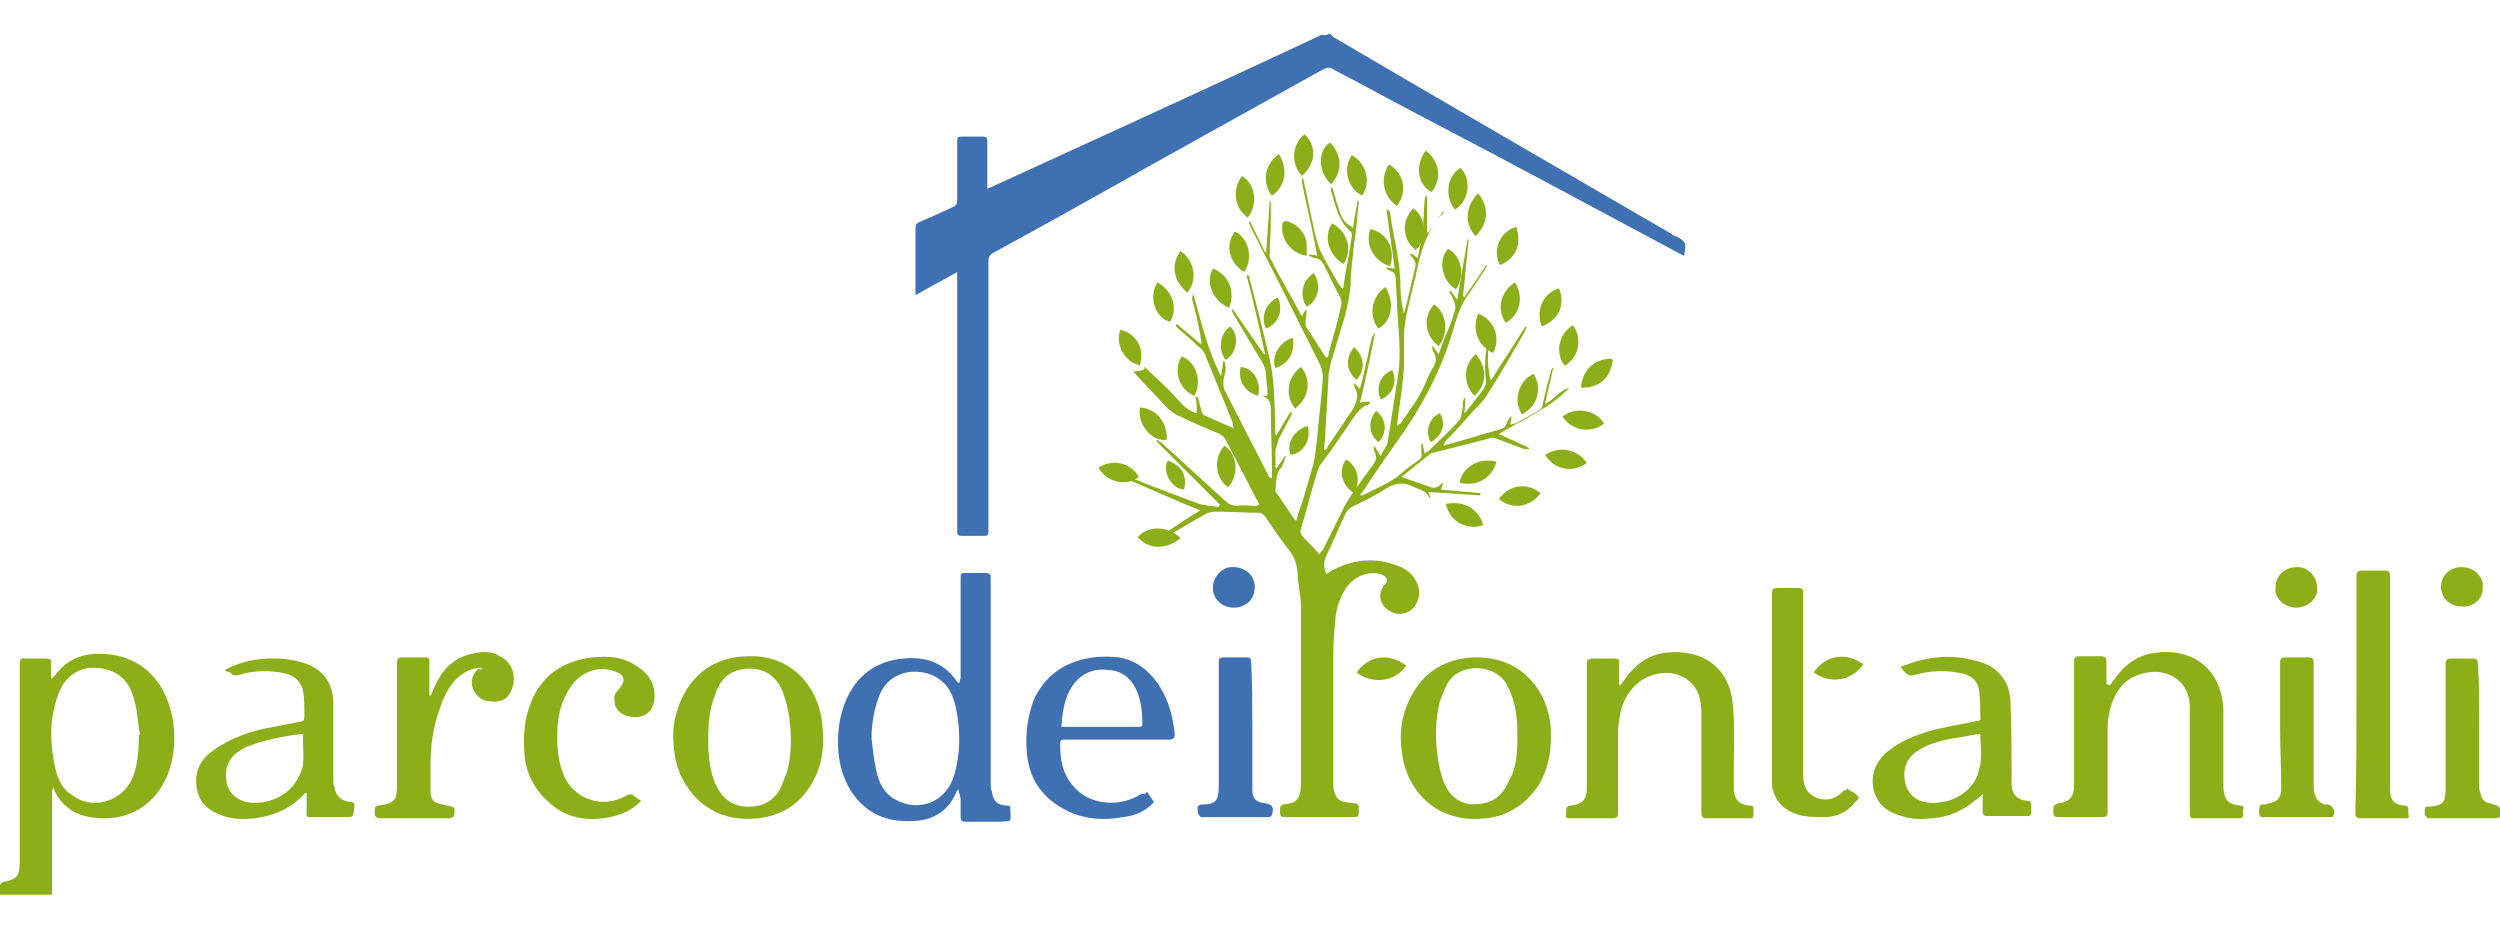 <?xml version="1.0" encoding="utf-8"?>
<!-- Generator: Adobe Illustrator 24.1.2, SVG Export Plug-In . SVG Version: 6.00 Build 0)  -->
<svg version="1.1" id="Livello_1" xmlns="http://www.w3.org/2000/svg" xmlns:xlink="http://www.w3.org/1999/xlink" x="0px" y="0px"
	 viewBox="0 0 216 80" style="enable-background:new 0 0 216 80;" xml:space="preserve">
<style type="text/css">
	.st0{fill:#3F70B1;}
	.st1{fill:#8BAE19;}
</style>
<path class="st0" d="M114.9,2.9c0.1,0.1,0.2,0.2,0.3,0.3c9.7,5.7,19.4,11.3,29.2,17c0.1,0.1,0.3,0.2,0.4,0.2
	c0.9,0.5,0.9,0.6,0.7,1.7c-0.1-0.1-0.3-0.1-0.4-0.2c-7.3-3.9-14.5-7.8-21.8-11.6c-2.7-1.4-5.4-2.9-8.1-4.3c-0.3-0.2-0.5-0.2-0.9,0
	c-5,2.8-10.1,5.6-15.1,8.4c-4.4,2.5-8.9,5-13.3,7.4c-0.4,0.2-0.5,0.4-0.5,0.8c0,7.7,0,15.4,0,23.1c0,0.6,0,0.6-0.6,0.6
	c-0.6,0-1.1,0-1.7,0c-0.3,0-0.4-0.1-0.4-0.4c0-0.1,0-0.2,0-0.4c0-7.1,0-14.2,0-21.3c0-0.2,0-0.4,0-0.7c-1.2,0.7-2.4,1.3-3.6,2
	c0-0.1,0-0.2,0-0.3c0-1.8,0-3.7,0-5.5c0-0.3,0.1-0.4,0.3-0.5c1-0.4,2-0.9,2.9-1.3c0.3-0.1,0.4-0.3,0.4-0.6c0-1.6,0-3.2,0-4.9
	c0-0.6,0-0.6,0.6-0.6c0.5,0,1.1,0,1.6,0c0.3,0,0.4,0.1,0.4,0.4c0,1.2,0,2.4,0,3.6c0,0.2,0,0.3,0,0.5c0.3-0.1,0.5-0.2,0.7-0.3
	c4.4-2,8.7-4,13.1-6c5-2.3,10-4.6,15.1-7C114.5,3.1,114.7,3,114.9,2.9C114.8,2.9,114.9,2.9,114.9,2.9z"/>
<path class="st1" d="M0,77.3c0-0.3,0-0.5,0-0.8c0-0.1,0.2-0.3,0.3-0.3c1.1-0.2,1.4-0.5,1.4-1.6c0-5.7,0-11.5,0-17.2
	c0-0.4,0.1-0.6,0.5-0.5c0.6,0,1.2,0,1.8,0c0.3,0,0.5,0.1,0.4,0.4c0,0.4,0,0.9,0,1.3c0,0,0.1,0,0.1,0c0.1-0.1,0.2-0.2,0.3-0.3
	c0.8-1.1,1.9-1.7,3.3-1.8c3.6-0.2,6.1,1.9,6.8,5.5c0.3,1.7,0.2,3.3-0.4,4.9c-1.3,3.2-4.2,4.3-7.2,3.6c-1.1-0.3-2-1-2.5-2
	c-0.1-0.1-0.1-0.3-0.2-0.5c0,0.2-0.1,0.3-0.1,0.3c0,2.9,0,5.9,0,8.8c0,0.1,0,0.1,0,0.2C3,77.3,1.5,77.3,0,77.3z M12,63.5
	c0,0,0.1,0,0.1,0c-0.2-1-0.2-2-0.5-3c-0.4-1.8-1.6-2.7-3.3-2.8c-1.5-0.1-2.8,0.8-3.3,2.4C4.3,62,4.3,64,4.7,66c0.2,1,0.5,2,1.4,2.6
	c1.8,1.5,4.5,0.7,5.4-1.5C11.9,66,12,64.8,12,63.5z"/>
<path class="st1" d="M109,34.2c0.1,0,0.3,0,0.5,0c0-0.2,0-0.4,0-0.5c0-0.4-0.1-0.8-0.1-1.1c0-0.5-0.1-0.9-0.4-1.4
	c-0.8-1.3-1.6-2.7-2.4-4c-0.1-0.1-0.1-0.3-0.2-0.4c0,0,0.1,0,0.1-0.1c0.9,1.3,1.8,2.6,2.7,3.9c0,0,0.1,0,0.1,0
	c-0.5-2.3-1-4.6-1.6-6.8c0.1,0,0.1,0,0.2,0c0.6,2.3,1.2,4.6,1.7,6.8c0.6,2.3,0.5,4.7,0.6,7c0,0,0.1,0,0.1,0c0.4-0.7,0.8-1.4,1.2-2
	c0,0,0.1,0,0.1,0c0,0.1,0,0.3-0.1,0.4c-0.3,0.6-0.7,1.3-1,1.9c-0.1,0.3-0.2,0.7-0.3,1c0,0.5,0,1,0,1.5c0,0,0.1,0,0.1,0.1
	c0.2-0.4,0.5-0.7,0.7-1.1c0,0,0.1,0,0.1,0c-0.1,0.2-0.1,0.4-0.2,0.6c-0.1,0.1-0.1,0.3-0.2,0.4c-0.5,0.5-0.4,1.2-0.5,1.9
	c0,0.1,0,0.2,0.1,0.3c0.5,0.7,1,1.5,1.5,2.2c0,0.1,0.1,0.1,0.2,0.2c0.2-0.8,0.5-1.5,0.7-2.2c0.2-0.7,0.4-1.4,0.6-2.1
	c0.3-0.9,0.4-1.9,0.5-2.8c0.1-1.4,0.3-2.8,0.4-4.1c0-0.4,0.1-0.8,0.1-1.2c0-0.3-0.1-0.7-0.2-1c-2-4-4-8-6-11.9
	c-0.1-0.2-0.1-0.3-0.2-0.5c0,0,0.1,0,0.1-0.1c0.4,0.9,0.9,1.8,1.3,2.7c0,0,0.1,0,0.1,0c0.1-1.5,0.2-2.9,0.3-4.4c0,0,0.1,0,0.1,0
	c0,0.5,0,1.1,0,1.6c0,1-0.1,2.1-0.1,3.1c0,0.1,0,0.2,0.1,0.3c0.8,1.6,1.7,3.1,2.5,4.6c0,0.1,0.1,0.2,0.2,0.3
	c0.1-0.2,0.2-0.4,0.3-0.5c0,0,0,0,0.1,0c0,0.4-0.1,0.7-0.1,1.1c0,0.1,0,0.3,0.1,0.4c0.5,0.8,1.1,1.7,1.6,2.5c0,0,0.1,0.1,0.2,0.1
	c0.1-0.2,0.1-0.3,0.1-0.4c0.4-1.4,0.8-2.8,1.1-4.2c0-0.2,0-0.4-0.1-0.6c-0.5-0.9-0.9-1.8-1.4-2.8c-0.2-0.3-0.3-0.5-0.7-0.6
	c-0.2,0-0.4-0.1-0.6-0.2c0,0,0-0.1,0-0.1c0.2,0,0.4,0,0.7,0.1c-0.1-0.6-0.2-1.1-0.3-1.6c-0.3-1.6-0.7-3.1-1-4.7c0-0.1,0-0.3,0-0.4
	c0,0,0.1,0,0.1,0c0.1,0.6,0.3,1.3,0.4,1.9c0.3,1.3,0.5,2.6,0.9,3.9c0.1,0.4,0.3,0.7,0.5,1.1c0.4,0.8,0.9,1.6,1.3,2.3
	c0.1,0.1,0.2,0.2,0.3,0.4c0.1-0.2,0.1-0.3,0.1-0.4c0.2-1.4,0.5-2.8,0.7-4.2c0-0.1,0-0.4-0.1-0.4c-1.1-0.9-1.3-2.3-1.7-3.5
	c0-0.1,0-0.2,0-0.3c0,0,0.1,0,0.1,0c0.2,0.5,0.3,1.1,0.5,1.6c0.2,0.6,0.3,1.2,0.9,1.6c0.1,0.1,0.2,0.1,0.4,0.3
	c0.1-0.9,0.3-1.6,0.4-2.4c0.1,0,0.1,0.1,0.1,0.1c-0.1,1.2-0.2,2.4-0.4,3.6c-0.1,1.2-0.3,2.3-0.3,3.5c-0.1,1.3-0.4,2.6-0.8,3.8
	c-0.3,1-0.6,2-0.9,3c-0.1,0.3-0.1,0.6-0.2,1c-0.1,1.8-0.2,3.5-0.3,5.3c0,0.4-0.1,0.9-0.1,1.3c0,0,0.1,0,0.1,0
	c0.1-0.1,0.2-0.2,0.2-0.3c0.7-1,1.4-2.1,2.1-3.1c0.4-0.7,0.7-1.4,0.2-2.1c0,0,0-0.1,0-0.2c0,0,0,0,0-0.1c0.2,0.2,0.3,0.3,0.5,0.5
	c0.2-0.8,0.4-1.5,0.5-2.1c0.2-0.7,0.3-1.5,0.5-2.2c0-0.2,0.2-0.3,0.2-0.5c0,0,0.1,0,0.1,0c-0.4,2-0.8,4-1.3,6
	c0.3-0.1,0.5-0.1,0.8-0.1c0,0,0,0.1,0.1,0.1c-0.1,0.1-0.2,0.2-0.3,0.2c-0.5,0.2-0.8,0.6-1.1,1c-0.9,1.3-1.8,2.7-2.8,4
	c-0.2,0.2-0.3,0.5-0.4,0.8c-0.5,1.6-0.9,3.3-1.4,4.9c-0.1,0.3,0,0.4,0.1,0.6c0.5,0.5,1,1,1.5,1.6c0.1-0.2,0.2-0.3,0.3-0.4
	c0.5-1,1-2,1.5-3c0.7-1.6,1.8-2.9,2.8-4.3c0.3-0.4,0.4-0.7,0.2-1.1c-0.1-0.1-0.1-0.3-0.1-0.5c0,0,0.1,0,0.1,0
	c0.1,0.2,0.3,0.5,0.5,0.8c0.2-0.5,0.5-0.8,0.6-1.2c0.3-1.9,0.6-3.9,0.9-5.8c0.3-2,0-4-0.1-6.1c0-0.7-0.1-1.4-0.1-2.1
	c0-0.4-0.1-0.7-0.5-0.8c-0.1,0-0.2-0.1-0.3-0.2c0,0,0-0.1,0-0.1c0.2,0,0.4,0.1,0.7,0.1c-0.2-1.7-0.5-3.4-0.7-5.1c0,0,0.1,0,0.1,0
	c0.1,0.1,0.2,0.2,0.2,0.3c0.3,2.1,0.9,4.2,0.9,6.3c0,0.8,0.1,1.6,0.3,2.4c0-0.1,0.1-0.2,0.1-0.3c0.3-1.3,0.6-2.5,0.9-3.8
	c0-0.2,0-0.4-0.1-0.5c-0.1-0.2-0.2-0.3-0.4-0.5c0,0,0,0,0.1-0.1c0.2,0.1,0.3,0.2,0.6,0.4c0.1-0.7,0.3-1.3,0.4-2c0.1-1,0.1-2,0.2-3.1
	c0-0.1,0.1-0.2,0.2-0.3c0,1.1,0,2.1,0,3.2c0,0,0.1,0,0.1,0c0.4-0.6,0.9-1.2,1.3-1.9c0,0.1,0,0.2,0,0.2c0,0.1,0,0.1-0.1,0.1
	c-1.4,1.5-1.9,3.4-2.3,5.4c-0.3,1.3-0.7,2.7-0.9,4c-0.1,0.6-0.1,1.3-0.1,1.9c0,0.7,0,1.4,0,2c-0.1,1.4-0.3,2.8-0.5,4.1
	c0,0.3-0.1,0.6-0.1,0.9c0.1-0.1,0.2-0.2,0.3-0.2c0.8-1.2,1.7-2.3,2.2-3.6c0.2-0.5,0.4-0.9,0.7-1.4c0.2-0.4,0.2-0.7,0-1.1
	c-0.1-0.1-0.1-0.3-0.2-0.5c0,0,0.1,0,0.1-0.1c0.1,0.2,0.3,0.4,0.5,0.7c0.2-0.6,0.4-1.1,0.6-1.6c0.3-0.7,0.6-1.4,0.8-2.2
	c0.1-0.2,0-0.4,0-0.6c-0.1-0.3-0.3-0.7-0.5-1c0,0,0.1,0,0.1-0.1c0.2,0.2,0.3,0.4,0.6,0.8c0.3-1.8,0.6-3.5,0.9-5.2c0,0,0.1,0,0.1,0
	c-0.2,1.6-0.3,3.3-0.5,4.9c0,0,0.1,0,0.1,0.1c0.6-0.9,1.3-1.8,1.9-2.8c0,0,0.1,0,0.1,0c-0.1,0.1-0.1,0.2-0.2,0.4
	c-0.4,0.6-0.8,1.2-1.2,1.8c-0.7,0.9-1.1,1.9-1.4,2.9c-1,3.7-2.8,7.1-5.1,10.3c-1,1.4-1.9,2.7-2.8,4.1c-0.1,0.1-0.2,0.2-0.3,0.4
	c0.1,0,0.2,0,0.2,0c1.2-0.6,2.5-1.1,3.5-2c0.4-0.4,0.9-0.7,1.3-1c0.3-0.2,0.4-0.4,0.3-0.7c0-0.3,0-0.5,0-0.8c0,0,0.1,0,0.1,0
	c0.1,0.3,0.1,0.6,0.2,0.9c0.1-0.1,0.2-0.2,0.3-0.2c0.9-0.9,1.8-1.7,2.6-2.6c0.2-0.2,0.3-0.5,0.3-0.8c0.1-0.3,0.1-0.6,0.1-0.9
	c0-0.1,0.1-0.2,0.1-0.3c0,0,0.1,0,0.1,0c0,0.4,0,0.8-0.1,1.3c0.2-0.2,0.3-0.2,0.3-0.3c0.5-0.6,0.9-1.2,1.4-1.8
	c0.1-0.2,0.2-0.4,0.2-0.6c-0.2-1.6-0.1-3.2,0.6-4.8c-0.5,1.5-0.6,3.1-0.2,4.7c1-1.6,2-3.1,3-4.7c0,0,0.1,0,0.1,0.1
	c-0.1,0.2-0.2,0.4-0.3,0.6c-1,1.7-2,3.5-3.1,5.2c-0.3,0.5-0.8,1-1.2,1.4c-0.8,0.9-1.5,1.7-2.3,2.5c-0.1,0.1-0.2,0.3-0.3,0.5
	c0.1,0,0.3-0.1,0.4-0.1c1.5-0.4,3-0.9,4.5-1.3c0.4-0.1,0.5-0.3,0.6-0.6c0.1-0.2,0.2-0.4,0.3-0.5c0,0,0.1,0,0.1,0
	c0,0.2-0.1,0.4-0.1,0.7c0.2-0.1,0.3-0.1,0.4-0.1c0.7-0.4,1.3-0.7,2-1.1c0.2-0.1,0.4-0.3,0.4-0.6c0.2-0.9,0.4-1.8,0.7-2.8
	c0-0.1,0.1-0.2,0.1-0.3c0,0,0.1,0,0.1,0c-0.2,1-0.5,2-0.7,3.1c0.8-0.4,1.3-1.2,2.1-1.4c-1.7,1.8-4,2.7-6.1,4
	c0.9,0.4,1.8,0.8,2.6,1.2c0,0,0,0.1,0,0.1c-0.1,0-0.3,0-0.4,0c-0.8-0.3-1.6-0.6-2.4-0.9c-0.2-0.1-0.5-0.1-0.7,0
	c-1.6,0.4-3.1,0.8-4.7,1.2c-0.1,0-0.2,0-0.3,0.1c-0.8,0.6-1.6,1.3-2.5,2c0.8,0.3,1.4,0.5,2,0.7c0,0,0,0,0,0c0.5,0.2,1,0.5,1.5-0.2
	c0,0,0,0.1,0.1,0.1c-0.1,0.1-0.1,0.3-0.2,0.5c1.2,0.1,2.3,0.2,3.4,0.3c0,0.1,0,0.1,0,0.2c-1.5-0.1-2.9-0.2-4.5-0.3
	c0.1,0.2,0.1,0.3,0.2,0.5c0,0-0.1,0-0.1,0c-0.3-0.6-0.8-0.7-1.3-0.9c-0.9-0.5-1.7-0.4-2.6,0.2c-0.9,0.6-1.8,1-2.8,1.5
	c-0.2,0.1-0.4,0.3-0.5,0.5c-0.6,1.2-1.1,2.5-1.7,3.7c-0.3,0.6-0.2,1.1,0,1.6c0.1-0.1,0.2-0.1,0.3-0.2c1.9-1.1,3.9-1.3,5.9-0.5
	c0.9,0.3,1.6,1,1.8,2c0.1,0.7-0.2,1.5-0.8,1.9c-0.7,0.4-1.5,0.3-2.1-0.3c-0.5-0.5-0.6-1.1-0.2-1.8c0-0.1,0.1-0.2,0.2-0.2
	c0.3-0.4,0.1-0.7-0.4-0.9c-1.1-0.3-2.3,0.2-3,1.2c-0.5,0.8-0.8,1.6-0.9,2.5c-0.1,1-0.2,2.1-0.2,3.1c0,3.8,0,7.6,0,11.3
	c0,0.2,0,0.5,0.1,0.7c0.1,0.5,0.4,0.8,0.9,0.9c0.3,0,0.5,0.1,0.8,0.1c0.3,0,0.4,0.1,0.4,0.4c0,0.1,0,0.2,0,0.4
	c0,0.3-0.1,0.4-0.4,0.4c-2,0-4,0-6,0c-0.3,0-0.4-0.1-0.4-0.4c0-0.1,0-0.3,0-0.4c0-0.1,0.2-0.3,0.3-0.3c1.1-0.1,1.5-0.4,1.5-1.9
	c0-5.1,0-10.1,0-15.2c0-1-0.3-2.1-0.3-3.1c-0.1-0.8-0.4-1.4-0.9-2c-0.7-0.9-1.3-1.8-1.9-2.7c-0.1-0.1-0.3-0.3-0.5-0.3
	c-1.3,0-2.5-0.1-3.8-0.1c-0.3,0-0.7,0.1-1,0.3c-0.9,0.5-1.7,1-2.6,1.5c-0.1,0.1-0.2,0.1-0.4,0.1c0-0.1,0-0.1-0.1-0.2
	c0.9-0.6,1.8-1.2,2.8-1.8c-2.2-0.9-4.2-1.8-6.3-2.7c0,0,0-0.1,0-0.1c0.2,0,0.4,0,0.6,0.1c1.8,0.7,3.6,1.4,5.5,2.1
	c0.6,0.2,1.2,0.2,1.8,0.3c0-0.1,0.1-0.1,0.1-0.2c-1.8-1.8-3.7-3.7-5.5-5.5c0,0,0.1-0.1,0.1-0.1c0.1,0.1,0.2,0.2,0.3,0.2
	c1.9,1.7,3.7,3.4,5.6,5.1c0.3,0.3,0.6,0.4,1,0.4c0.5-0.1,1,0,1.4,0c0.2,0,0.3,0,0.5-0.1c-0.1-0.2-0.1-0.3-0.2-0.4
	c-0.9-1.7-1.8-3.5-2.7-5.2c-0.1-0.2-0.3-0.4-0.5-0.5c-1.2-0.5-2.4-1-3.6-1.6c-0.3-0.1-0.6-0.4-0.9-0.6c-1-1.1-2-2.1-3-3.2
	C99,32,99,31.9,98.8,31.6c0.8,0.8,1.6,1.5,2.3,2.2c0.7,0.7,1.2,1.6,2.3,1.9c0-0.5,0-0.9-0.1-1.4c0.1,0,0.1,0,0.2,0
	c0.1,0.4,0.2,0.8,0.3,1.2c0.1,0.3,0.2,0.4,0.5,0.5c0.7,0.3,1.4,0.6,2.3,1c-0.1-0.2-0.1-0.4-0.1-0.5c-0.8-2-1.6-3.9-2.4-5.9
	c-0.1-0.2-0.3-0.5-0.5-0.6c-0.6-0.6-1.2-1.1-1.8-1.6c-0.1-0.1-0.2-0.2-0.2-0.3c0,0,0.1-0.1,0.1-0.1c0.7,0.6,1.3,1.1,2,1.7
	c0,0,0.1,0,0.1-0.1c0-0.2-0.1-0.4-0.1-0.7c-0.2-1-0.4-2-0.7-3c0-0.2,0-0.3,0.1-0.5c0.7,2.4,1.2,4.8,2.4,7.1c0.1-0.5,0.1-0.9,0.2-1.3
	c0,0,0.1,0,0.1,0c0,0.2,0.1,0.4,0.1,0.6c0,0.4-0.2,0.8-0.2,1.2c0,0.2,0,0.5,0.1,0.7c1.3,2.5,2.5,4.9,3.8,7.4c0,0.1,0.1,0.2,0.3,0.2
	c0-0.1,0-0.3,0-0.4c0-1.9-0.1-3.7-0.1-5.6c0-0.5-0.2-0.9-0.7-1.1C109,34.3,109,34.3,109,34.2z"/>
<path class="st0" d="M82.8,68.2c-0.1,0.1-0.2,0.2-0.2,0.3c-0.6,1.4-1.7,2.2-3.2,2.4c-2.1,0.2-3.9-0.2-5.3-1.8
	c-0.9-1-1.4-2.3-1.6-3.6c-0.2-1.4-0.1-2.9,0.3-4.2c0.7-2.2,2.1-3.8,4.5-4.3c2.2-0.4,4.1,0,5.4,1.9c0,0,0.1,0.1,0.1,0.1
	c0,0,0,0,0.1,0c0-0.2,0.1-0.3,0.1-0.5c0-2.8,0-5.7,0-8.5c0-0.5,0-0.5,0.5-0.5c0.5,0,1,0,1.5,0c0.6,0,0.6,0.1,0.6,0.6
	c0,5.9,0,11.7,0,17.6c0,0.2,0,0.5,0.1,0.7c0.1,0.8,0.5,1.2,1.3,1.2c0.3,0,0.3,0.1,0.3,0.4c0,1.1,0.2,0.9-0.9,1c-1,0-2,0-3,0
	c-0.3,0-0.4-0.1-0.4-0.4c0-0.5,0-1.1,0-1.6C82.9,68.5,82.8,68.4,82.8,68.2z M75.3,63.8c0.1,0.9,0.2,1.8,0.4,2.7
	c0.2,1.1,0.7,2.1,1.7,2.6c2,1.1,4.3,0.2,5-2c0.6-1.9,0.6-3.9,0.2-5.9c-0.2-0.9-0.5-1.8-1.3-2.4c-1.4-1.2-4.5-1.2-5.4,1.5
	C75.5,61.4,75.3,62.6,75.3,63.8z"/>
<path class="st1" d="M182.3,59.2c0.1-0.1,0.2-0.3,0.3-0.4c0.9-1.3,2-2.2,3.6-2.4c3-0.4,5.3,1.1,5.8,4c0.1,0.4,0.1,0.8,0.1,1.2
	c0,2,0,4,0,6.1c0,0.1,0,0.2,0,0.4c0.1,1,0.4,1.4,1.4,1.5c0.3,0,0.4,0.1,0.3,0.4c-0.1,0.2,0.2,0.7-0.3,0.7c-1.3,0-2.7,0-4,0
	c-0.3,0-0.3-0.2-0.3-0.4c0-1.5,0-3,0-4.5c0-1.5,0-3,0-4.5c0.1-2.5-2-3.7-4.1-3.1c-1.6,0.4-2.4,1.6-2.8,3.1c-0.1,0.5-0.2,1-0.2,1.5
	c0,2.4,0,4.9,0,7.3c0,0.4-0.1,0.5-0.5,0.5c-1.2,0-2.5,0-3.7,0c-0.4,0-0.5-0.1-0.5-0.5c0-0.4,0-0.6,0.5-0.7c0.9-0.1,1.3-0.6,1.3-1.5
	c0-2,0-4,0-6c0-1.6,0-3.2,0-4.7c0-0.4,0.1-0.5,0.5-0.5c0.6,0,1.2,0,1.8,0c0.4,0,0.5,0.1,0.5,0.5c0,0.6,0,1.2,0,1.9
	C182.2,59.2,182.3,59.2,182.3,59.2z"/>
<path class="st1" d="M140,59.2c0.1-0.1,0.2-0.3,0.3-0.4c0.9-1.3,2-2.2,3.6-2.4c3.3-0.4,5.5,1.4,5.8,4.3c0.2,1.9,0.1,3.8,0.1,5.8
	c0,0.5,0,1,0,1.6c0,0.9,0.4,1.4,1.3,1.5c0.5,0,0.4,0.1,0.4,0.8c0,0.4-0.3,0.3-0.5,0.3c-1.2,0-2.3,0-3.5,0c-0.4,0-0.5-0.1-0.5-0.5
	c0-2.9,0-5.8,0-8.7c0-0.5-0.1-1-0.2-1.4c-0.5-1.4-1.9-2.2-3.5-1.9c-1.7,0.3-2.9,1.6-3.3,3.4c-0.1,0.6-0.2,1.1-0.2,1.7
	c0,2.3,0,4.6,0,6.9c0,0.4-0.1,0.5-0.5,0.5c-1.2,0-2.4,0-3.6,0c-0.2,0-0.5,0-0.4-0.3c0.1-0.3-0.2-0.7,0.4-0.8c1-0.1,1.4-0.5,1.4-1.5
	c0-3.6,0-7.1,0-10.7c0-0.4,0.1-0.5,0.5-0.5c0.6,0,1.3,0,1.9,0c0.4,0,0.4,0.1,0.4,0.4c0,0.6,0,1.3,0,1.9
	C139.9,59.2,139.9,59.2,140,59.2z"/>
<path class="st1" d="M134,63.7c0,1.5-0.3,2.9-1.1,4.2c-1.1,1.6-2.6,2.6-4.5,2.8c-1.7,0.2-3.3-0.1-4.7-1.1c-1.6-1.2-2.4-2.9-2.6-4.8
	c-0.2-1.5,0-3,0.7-4.4c1.1-2.3,3-3.5,5.6-3.6c3.7-0.1,6,2.4,6.5,5.4C134,62.7,134,63.2,134,63.7z M131.1,63.7c0-0.6,0-1.3-0.1-1.9
	c-0.1-1-0.4-1.9-0.9-2.8c-1.1-1.7-4-1.7-5,0c-0.3,0.5-0.5,1.1-0.7,1.6c-0.4,1.6-0.4,3.2-0.2,4.7c0.1,0.8,0.3,1.7,0.6,2.4
	c0.7,1.6,2,2,3.4,1.7c1.1-0.2,1.8-1,2.2-2C131,66.4,131.1,65.1,131.1,63.7z"/>
<path class="st1" d="M64.7,56.7c3.8-0.1,5.9,2.7,6.3,5.5c0.2,1.4,0.2,2.9-0.3,4.3c-0.9,2.4-2.6,3.9-5.2,4.2
	c-1.9,0.2-3.7-0.2-5.2-1.6c-1.1-1.1-1.8-2.4-2-3.9c-0.2-1.3-0.2-2.6,0.2-3.8C59.3,58.8,61.3,56.7,64.7,56.7z M61.2,63.7
	c0,0.4,0,0.7,0,1.1c0.1,1.1,0.2,2.2,0.8,3.3c0.6,1.1,1.5,1.6,2.7,1.6c1.2,0,2.1-0.5,2.7-1.5c0.2-0.5,0.4-1,0.6-1.5
	c0.4-1.5,0.4-3,0.2-4.6c-0.1-0.8-0.3-1.6-0.6-2.4c-0.7-1.7-2.2-2.2-3.8-1.8c-1.1,0.3-1.7,1.1-2,2.1C61.3,61.2,61.2,62.4,61.2,63.7z"
	/>
<path class="st1" d="M171.3,68.6c-0.2,0.2-0.4,0.4-0.7,0.6c-1.1,0.9-2.3,1.4-3.7,1.5c-0.9,0.1-1.8,0.1-2.6-0.2
	c-1.2-0.3-2.1-1-2.4-2.2c-0.3-1.3,0.1-2.4,1.1-3.3c1.1-0.9,2.3-1.4,3.6-1.8c1.4-0.4,2.8-0.6,4.2-0.9c0.2,0,0.4-0.1,0.3-0.4
	c0-0.7,0-1.4-0.1-2.2c-0.1-0.8-0.6-1.3-1.4-1.5c-1.4-0.3-2.7-0.3-4.1,0.1c-0.4,0.1-0.6,0.1-0.9-0.2c-0.1-0.1-0.2-0.2-0.4-0.5
	c0.7-0.2,1.3-0.5,2-0.6c1.6-0.4,3.3-0.3,4.9,0.2c1.6,0.5,2.5,1.7,2.6,3.3c0.1,2.4,0.1,4.7,0.1,7.1c0,1,0.4,1.5,1.4,1.6
	c0.2,0,0.3,0.1,0.3,0.3c0,1.2,0.1,1-0.9,1c-1,0-2,0-2.9,0c-0.3,0-0.4-0.1-0.4-0.4c0-0.5,0-1.1,0-1.6
	C171.3,68.6,171.3,68.6,171.3,68.6z M171.1,63.4c-0.8,0.1-1.6,0.3-2.4,0.4c-0.6,0.1-1.3,0.3-1.9,0.5c-0.5,0.2-0.9,0.4-1.3,0.7
	c-0.9,0.7-1.1,1.6-0.9,2.6c0.2,0.9,0.8,1.5,1.7,1.7c0.5,0.1,1,0.1,1.5,0c1.5-0.2,3-1.4,3.2-2.9C171.3,65.5,171.1,64.5,171.1,63.4z"
	/>
<path class="st1" d="M19.4,57.9c0.7-0.4,1.3-0.6,2.1-0.8c1.5-0.3,3-0.3,4.5,0.1c1.8,0.5,2.8,1.7,2.8,3.6c0,2.2,0,4.4,0,6.6
	c0,0.2,0,0.4,0.1,0.6c0.1,0.8,0.6,1.2,1.4,1.3c0.3,0,0.4,0.2,0.3,0.4c0,0.1,0,0.1,0,0.2c-0.1,0.7-0.1,0.7-0.8,0.7
	c-0.8,0-1.7,0-2.5,0c-1,0-0.8,0.1-0.8-0.9c0-0.4,0-0.8,0-1.2c0,0-0.1,0-0.1,0c-0.1,0.1-0.2,0.2-0.3,0.3c-1.1,1.1-2.5,1.7-4.1,1.9
	c-0.9,0.1-1.8,0.1-2.7-0.2c-1.2-0.4-2.1-1.1-2.3-2.4c-0.2-1.3,0.2-2.3,1.2-3.1c1.3-1,2.8-1.6,4.4-2c1-0.2,2.1-0.4,3.1-0.6
	c0.6-0.1,0.6-0.1,0.6-0.7c0-0.6,0-1.3-0.1-1.9c-0.1-0.8-0.7-1.4-1.5-1.6c-1.3-0.3-2.7-0.3-4,0.1c-0.4,0.1-0.6,0.1-0.8-0.2
	C19.7,58.1,19.6,58,19.4,57.9z M26.2,63.4c-1.7,0.2-3.3,0.5-4.8,1.1c-0.3,0.1-0.6,0.3-0.9,0.5c-0.9,0.7-1.1,1.6-0.9,2.7
	c0.2,0.9,0.9,1.4,1.7,1.6c0.5,0.1,1,0.1,1.5,0c1.5-0.3,2.6-1.1,3.2-2.6C26.4,65.8,26.1,64.6,26.2,63.4z"/>
<path class="st0" d="M99.1,68.4c0.2,0.3,0.4,0.6,0.6,0.9C99,70.1,98,70.5,97,70.6c-1.6,0.3-3.2,0.2-4.7-0.5
	c-2.3-1.1-3.5-2.9-3.6-5.4c-0.1-1.4,0.1-2.8,0.6-4.2c0.9-2,2.5-3.2,4.6-3.6c0.9-0.2,1.9-0.2,2.8-0.1c1.2,0.2,2.1,0.8,2.9,1.7
	c1.2,1.4,1.7,3.1,1.9,4.9c0,0.4-0.1,0.5-0.5,0.5c-2.9,0-5.9,0-8.8,0c-0.6,0-0.6,0-0.6,0.6c0,1.5,0.4,2.8,1.5,3.8
	c1.4,1.3,3.8,1.4,5.5,0.3C98.9,68.6,99,68.6,99.1,68.4z M91.7,62.8c0.1,0,0.2,0,0.2,0c2.2,0,4.3,0,6.5,0c0.3,0,0.3-0.1,0.3-0.3
	c0-0.9-0.1-1.8-0.4-2.6c-0.4-1.1-1.2-1.9-2.4-2c-1.3-0.2-2.4,0.2-3.2,1.3C92,60.2,91.8,61.4,91.7,62.8z"/>
<path class="st1" d="M203.6,59.9c0-3.4,0-6.8,0-10.1c0-0.4,0.1-0.5,0.5-0.5c0.6,0,1.3,0,1.9,0c0.4,0,0.5,0.1,0.5,0.5
	c0,5.2,0,10.4,0,15.6c0,0.9,0,1.9,0,2.8c0,0.9,0.3,1.3,1.2,1.4c0.6,0,0.3,0.5,0.4,0.8c0.1,0.4-0.2,0.3-0.5,0.3c-1.2,0-2.4,0-3.6,0
	c-0.4,0-0.5-0.1-0.5-0.5C203.6,66.8,203.6,63.4,203.6,59.9z"/>
<path class="st1" d="M41.7,57.7c-0.9,0-1.5,0.3-2.1,0.8c-1,0.9-1.4,2.1-1.8,3.3c-0.4,1.3-0.6,2.7-0.6,4.1c0,0.8,0,1.7,0,2.5
	c0,0.7,0.3,1,1,1.1c0.1,0,0.3,0.1,0.4,0.1c0.7,0.1,0.8,0.2,0.6,0.9c0,0.1-0.3,0.2-0.4,0.2c-1.6,0-3.1,0-4.7,0c-0.3,0-0.7,0-1,0
	c-0.7,0-0.8-0.1-0.7-0.9c0-0.1,0.2-0.2,0.3-0.2c1.4-0.2,1.6-0.4,1.6-1.9c0-3.5,0-6.9,0-10.4c0-0.4,0.1-0.5,0.5-0.5
	c0.6,0,1.3,0,1.9,0c0.4,0,0.4,0.1,0.4,0.4c0,0.8,0,1.6,0,2.5c0,0.1,0,0.3,0,0.4c0,0,0.1,0,0.1,0c0.1-0.1,0.1-0.3,0.2-0.4
	c0.6-1.6,1.6-2.8,3.3-3.2c0.9-0.2,1.7-0.3,2.5,0.2c1.2,0.6,1.5,2,0.9,3.1c-0.3,0.7-1,0.9-1.7,0.8c-0.7,0-1.2-0.4-1.5-1
	c-0.3-0.7-0.1-1.3,0.4-1.8C41.6,57.9,41.6,57.8,41.7,57.7z"/>
<path class="st1" d="M55.4,69.2c-0.8,0.8-1.7,1.2-2.7,1.4c-2,0.4-3.9,0.1-5.4-1.4c-1.2-1.1-1.9-2.5-2-4.2c-0.1-1.4,0-2.8,0.5-4.1
	c0.9-2.5,2.8-3.8,5.4-4.1c1.1-0.1,2.2-0.1,3.2,0.4c1,0.5,1.8,1.1,2.1,2.3c0.1,0.6,0.1,1.1-0.2,1.7c-0.3,0.6-1.1,0.9-1.9,0.7
	c-0.7-0.1-1.3-0.6-1.3-1.3c-0.1-0.5,0.1-0.8,0.4-1.1c0.6-0.7,0.5-1.2-0.4-1.5c-1.3-0.5-2.8,0-3.7,1.2c-0.7,1-1.1,2.1-1.2,3.3
	c-0.1,1.4-0.1,2.8,0.4,4.2c0.8,2.3,3.4,3.3,5.6,2c0.2-0.1,0.4-0.1,0.5,0C54.9,68.9,55.1,69,55.4,69.2z"/>
<path class="st1" d="M159.6,68.1c0.2,0.2,0.4,0.3,0.6,0.4c0.5,0.4,0.5,0.4,0.1,0.8c-0.7,0.9-1.7,1.3-2.7,1.3c-0.7,0-1.5,0-2.2-0.2
	c-1.1-0.3-1.9-1-2.2-2.1c-0.1-0.2-0.1-0.5-0.1-0.7c0-5.4,0-10.9,0-16.3c0-0.4,0.1-0.5,0.5-0.5c0.6,0,1.2,0,1.8,0
	c0.4,0,0.4,0.2,0.4,0.5c0,4.1,0,8.2,0,12.3c0,1.1,0,2.2,0,3.3c0,0.9,0.2,1.6,1.1,2c0.9,0.4,1.8,0.1,2.4-0.6
	C159.5,68.3,159.6,68.2,159.6,68.1z"/>
<path class="st1" d="M214.2,62.7c0,1.7,0,3.5,0,5.2c0,0.2,0,0.4,0.1,0.6c0.1,0.5,0.3,0.8,0.8,0.9c0.1,0,0.2,0,0.3,0.1
	c0.6,0.1,0.8,0.4,0.6,1c0,0.1-0.2,0.2-0.3,0.2c-2,0-3.9,0-5.9,0c-0.1,0-0.2-0.2-0.3-0.3c0-0.1,0-0.3,0-0.4c0-0.2,0.1-0.4,0.3-0.3
	c0,0,0.1,0,0.1,0c1.2-0.1,1.4-0.4,1.4-1.6c0-3.6,0-7.1,0-10.7c0-0.4,0.1-0.5,0.5-0.5c0.6,0,1.2,0,1.8,0c0.4,0,0.5,0.1,0.5,0.5
	C214.2,59.1,214.2,60.9,214.2,62.7z"/>
<path class="st0" d="M108.2,62.8c0,1.8,0,3.6,0,5.4c0,0.8,0.3,1.1,1.1,1.2c0.6,0.1,0.8,0.3,0.6,1c0,0.1-0.2,0.2-0.3,0.2
	c-1.9,0-3.9,0-5.8,0c-0.1,0-0.2-0.2-0.3-0.3c0,0,0-0.1,0-0.2c-0.1-0.4,0-0.6,0.5-0.6c0.5,0,1.1-0.1,1.2-0.7c0.1-0.3,0.1-0.7,0.1-1
	c0-2.7,0-5.4,0-8.2c0-0.8,0-1.6,0-2.4c0-0.3,0.1-0.4,0.4-0.4c0.7,0,1.3,0,2,0c0.3,0,0.4,0.1,0.4,0.4C108.2,59.1,108.2,61,108.2,62.8
	z"/>
<path class="st1" d="M197,62.8c0-1.8,0-3.7,0-5.5c0-0.4,0.1-0.5,0.5-0.5c0.6,0,1.3,0,1.9,0c0.4,0,0.5,0.1,0.5,0.5
	c0,3.5,0,7.1,0,10.6c0,0.2,0,0.5,0.1,0.7c0.1,0.5,0.4,0.7,0.8,0.9c0.1,0,0.2,0,0.3,0c0.5,0.1,0.7,0.6,0.5,1c0,0.1-0.2,0.1-0.3,0.1
	c-1.9,0-3.8,0-5.8,0c-0.2,0-0.3-0.1-0.3-0.3c0-0.1,0-0.3,0-0.4c0-0.3,0.1-0.4,0.4-0.4c0.1,0,0.3,0,0.4-0.1c0.8-0.1,1.1-0.5,1.1-1.3
	C197.1,66.4,197,64.6,197,62.8z"/>
<path class="st0" d="M104.8,50.7c0-0.9,0.9-1.8,1.8-1.7c1,0,1.9,0.8,1.8,1.8c0,1-0.8,1.7-1.8,1.7C105.4,52.5,104.7,51.5,104.8,50.7z
	"/>
<path class="st1" d="M200.2,50.8c0.1,0.8-0.7,1.7-1.8,1.7c-1,0-1.9-0.8-1.8-1.7c0-1.1,0.8-1.8,1.9-1.8C199.6,49,200.2,50,200.2,50.8
	z"/>
<path class="st1" d="M214.5,50.7c0.1,0.9-0.7,1.8-1.8,1.7c-1.2,0-1.8-0.9-1.8-1.7c0-0.8,0.6-1.7,1.8-1.7
	C213.8,49,214.6,49.9,214.5,50.7z"/>
<path class="st1" d="M161,57.4c-1.1,1.5-2.9,1.7-4.3,0.7C157.7,56.6,159.5,56.3,161,57.4z"/>
<path class="st1" d="M117.2,58.1c1.1-1.5,2.8-1.7,4.3-0.6C120.5,59,118.5,59.1,117.2,58.1z"/>
<path class="st1" d="M129.3,39.9c-0.4,1.4-1.7,2.2-3.2,1.8C126.4,40.2,128,39.5,129.3,39.9z"/>
<path class="st1" d="M103.2,34.2c-1.3-0.5-1.9-2.2-1.1-3.4C103.3,31.2,103.9,32.9,103.2,34.2z"/>
<path class="st1" d="M131,19.6c0.5,1.5,0,2.7-1.4,3.3C128.9,21.6,129.6,20,131,19.6z"/>
<path class="st1" d="M112.5,15.2c-1-1-0.9-2.7,0.2-3.6C113.8,12.6,113.7,14.1,112.5,15.2z"/>
<path class="st1" d="M136.6,33.5c0.1-1.4,1-2.4,2.4-2.5c0.3,0,0.4,0,0.3,0.4C139,32.8,138.1,33.5,136.6,33.5z"/>
<path class="st1" d="M115.1,19.3c1.3,0.7,1.8,2.2,1,3.5C114.8,22.1,114.3,20.4,115.1,19.3z"/>
<path class="st1" d="M104.8,23.2c1.5,0.6,1.9,2.1,1.4,3.4C104.8,26,104.1,24.4,104.8,23.2z"/>
<path class="st1" d="M107.8,18.8c-1.1-0.8-1.4-2.3-0.5-3.6C108.5,15.9,108.7,17.7,107.8,18.8z"/>
<path class="st1" d="M125.7,18.1c-0.9-1.1-0.7-2.9,0.5-3.6C127.2,15.6,126.9,17.4,125.7,18.1z"/>
<path class="st1" d="M98.5,35.2c1.4,0.1,2.4,1.3,2.3,2.8C99.5,38.2,98.2,36.6,98.5,35.2z"/>
<path class="st1" d="M127.7,16.7c1,1.2,0.9,2.6-0.2,3.7C126.5,19.4,126.6,17.8,127.7,16.7z"/>
<path class="st1" d="M115,15.9c-1.1-1-1.2-2.8-0.1-3.6C116,13.4,116,14.9,115,15.9z"/>
<path class="st1" d="M107.5,23.5c-1.3-0.8-1.7-2.3-0.8-3.5C107.9,20.6,108.3,22.3,107.5,23.5z"/>
<path class="st1" d="M125.8,25c-1.2-0.7-1.6-2.5-0.7-3.5C126.3,22.1,126.6,23.8,125.8,25z"/>
<path class="st1" d="M102.6,25.3c-1.2-1-1.5-2.4-0.6-3.6C103.2,22.5,103.5,24.1,102.6,25.3z"/>
<path class="st1" d="M130.1,27.9c-0.8-1.1-0.5-2.7,0.8-3.5C131.7,25.7,131.3,27.2,130.1,27.9z"/>
<path class="st1" d="M100,24.4c1.3,0.7,1.8,2.2,1.1,3.4C99.8,27.5,99.2,25.6,100,24.4z"/>
<path class="st1" d="M133.2,28.2c-0.5-1.3,0-2.8,1.5-3.3C135.3,26.4,134.6,27.7,133.2,28.2z"/>
<path class="st1" d="M129,30.5c-1.4-0.7-1.8-2-1.3-3.4C129.1,27.6,129.7,29.2,129,30.5z"/>
<path class="st1" d="M96.8,28.5c1,0.2,1.8,1.1,1.8,2.1c0,0.1,0,0.2,0,0.3c0,0.2-0.1,0.5-0.1,0.7c-0.2-0.1-0.5-0.2-0.7-0.3
	C96.9,30.7,96.4,29.5,96.8,28.5z"/>
<path class="st1" d="M127.4,34.2c-1-1-1-2.7,0.1-3.6C128.5,31.7,128.5,33.2,127.4,34.2z"/>
<path class="st1" d="M112.4,31.7c0.8,0.9,0.9,2.5-0.5,3.6C111,34.2,111.2,32.6,112.4,31.7z"/>
<path class="st1" d="M128.1,45.4c-1.4,0.4-2.7-0.3-3.1-1.6c-0.1-0.2-0.1-0.3,0.2-0.3c1.3-0.2,2.5,0.5,2.9,1.7
	C128.1,45.2,128.1,45.3,128.1,45.4z"/>
<path class="st1" d="M119.7,24.8c0.8,1.3,0.6,2.9-0.6,3.6C118.2,27.3,118.5,25.6,119.7,24.8z"/>
<path class="st1" d="M122.3,21.6c-1.1-0.9-1.3-2.4-0.2-3.6C123.2,18.7,123.4,20.7,122.3,21.6z"/>
<path class="st1" d="M129.5,43.1c1-1.3,2.5-1.4,3.6-0.5C132.3,43.8,130.6,44.1,129.5,43.1z"/>
<path class="st1" d="M135.9,28.1c0.8,1.1,0.6,2.7-0.7,3.5C134.3,30.5,134.7,28.8,135.9,28.1z"/>
<path class="st1" d="M112.9,22.1c-1.4-0.2-2.3-1.5-2.1-2.8c0-0.1,0.2-0.2,0.3-0.2c1,0.2,1.8,1.1,1.8,2.1
	C112.9,21.5,112.9,21.8,112.9,22.1z"/>
<path class="st1" d="M120.7,17.8c-1.2-0.8-1.5-2.4-0.7-3.6C121.2,14.9,121.7,16.4,120.7,17.8z"/>
<path class="st1" d="M123.2,13c1.2,1,1.4,2.4,0.5,3.6C122.5,16,122.2,14.3,123.2,13z"/>
<path class="st1" d="M105.8,38.5c1.1,0.8,1.3,2.5,0.3,3.6C105,41.3,104.8,39.6,105.8,38.5z"/>
<path class="st1" d="M133.5,39.3c1.2-0.8,2.8-0.5,3.6,0.7C135.9,40.9,134.3,40.6,133.5,39.3z"/>
<path class="st1" d="M94.9,40.4c1.3-0.8,2.8-0.4,3.5,0.8C97.5,42,95.7,41.8,94.9,40.4z"/>
<path class="st1" d="M102,46.5c-1.2,1-2.8,1-3.7-0.1C99.2,45.4,100.9,45.4,102,46.5z"/>
<path class="st1" d="M131.5,35.8c-0.8-1.2-0.3-2.9,1-3.5C133.2,33.4,133,35,131.5,35.8z"/>
<path class="st1" d="M120.1,23c-1.4-0.4-2.2-1.9-1.7-3.2C119.9,20.1,120.6,21.6,120.1,23z"/>
<path class="st1" d="M116.8,13.4c1.2,0.7,1.7,2.2,0.9,3.5C116.4,16.3,116,14.5,116.8,13.4z"/>
<path class="st1" d="M135,36c1.1-0.9,2.9-0.6,3.6,0.6C137.4,37.5,135.8,37.2,135,36z"/>
<path class="st1" d="M123.9,26.3c1.1,0.7,1.3,2.5,0.4,3.6C123.1,29,122.9,27.4,123.9,26.3z"/>
<path class="st1" d="M110.5,13.3c0.8,1.3,0.6,2.8-0.6,3.6C109.2,16.1,109,14.4,110.5,13.3z"/>
<path class="st1" d="M113,36.8c0.3,1.2-0.4,2.4-1.5,2.5C111.1,38.2,111.9,37.1,113,36.8z"/>
<path class="st1" d="M108.7,34.2c-1.1-0.3-1.8-1.3-1.5-2.5C108.3,31.8,109,33,108.7,34.2z"/>
<path class="st1" d="M110.2,31.8c-0.4-0.9,0.3-2.3,1.5-2.6C111.9,30.4,111.4,31.4,110.2,31.8z"/>
<path class="st1" d="M105.9,31.1c-0.7-0.9-0.5-2.3,0.4-2.9C107.1,29,106.9,30.5,105.9,31.1z"/>
<path class="st1" d="M117,42.6c-0.9-0.5-1.5-1.8-0.7-2.9C117.3,40.3,117.6,41.5,117,42.6z"/>
<path class="st1" d="M113.5,23.6c0.7,1,0.4,2.4-0.6,2.9C112.3,25.7,112.4,24.3,113.5,23.6z"/>
<path class="st1" d="M100.9,39.8c1.2,0.4,1.7,1.3,1.4,2.5C101.1,42.2,100.4,40.6,100.9,39.8z"/>
<path class="st1" d="M110.4,25.7c0.5,1.1,0.1,2.2-1,2.7C108.9,27.5,109.3,26.2,110.4,25.7z"/>
<path class="st1" d="M117,30c0.9,0.8,1,2,0.2,2.8C116.3,32.1,116.2,30.9,117,30z"/>
<path class="st1" d="M119.1,38.2c-0.9-0.7-0.9-1.9-0.2-2.7C119.8,36.2,119.9,37.4,119.1,38.2z"/>
<path class="st1" d="M120.3,32c0.5,1.1-0.1,2.2-1,2.5C118.8,33.5,119.3,32.3,120.3,32z"/>
<path class="st1" d="M123.6,38.2c-0.5-1-0.1-2.1,0.8-2.5C125,36.6,124.6,37.7,123.6,38.2z"/>
</svg>
